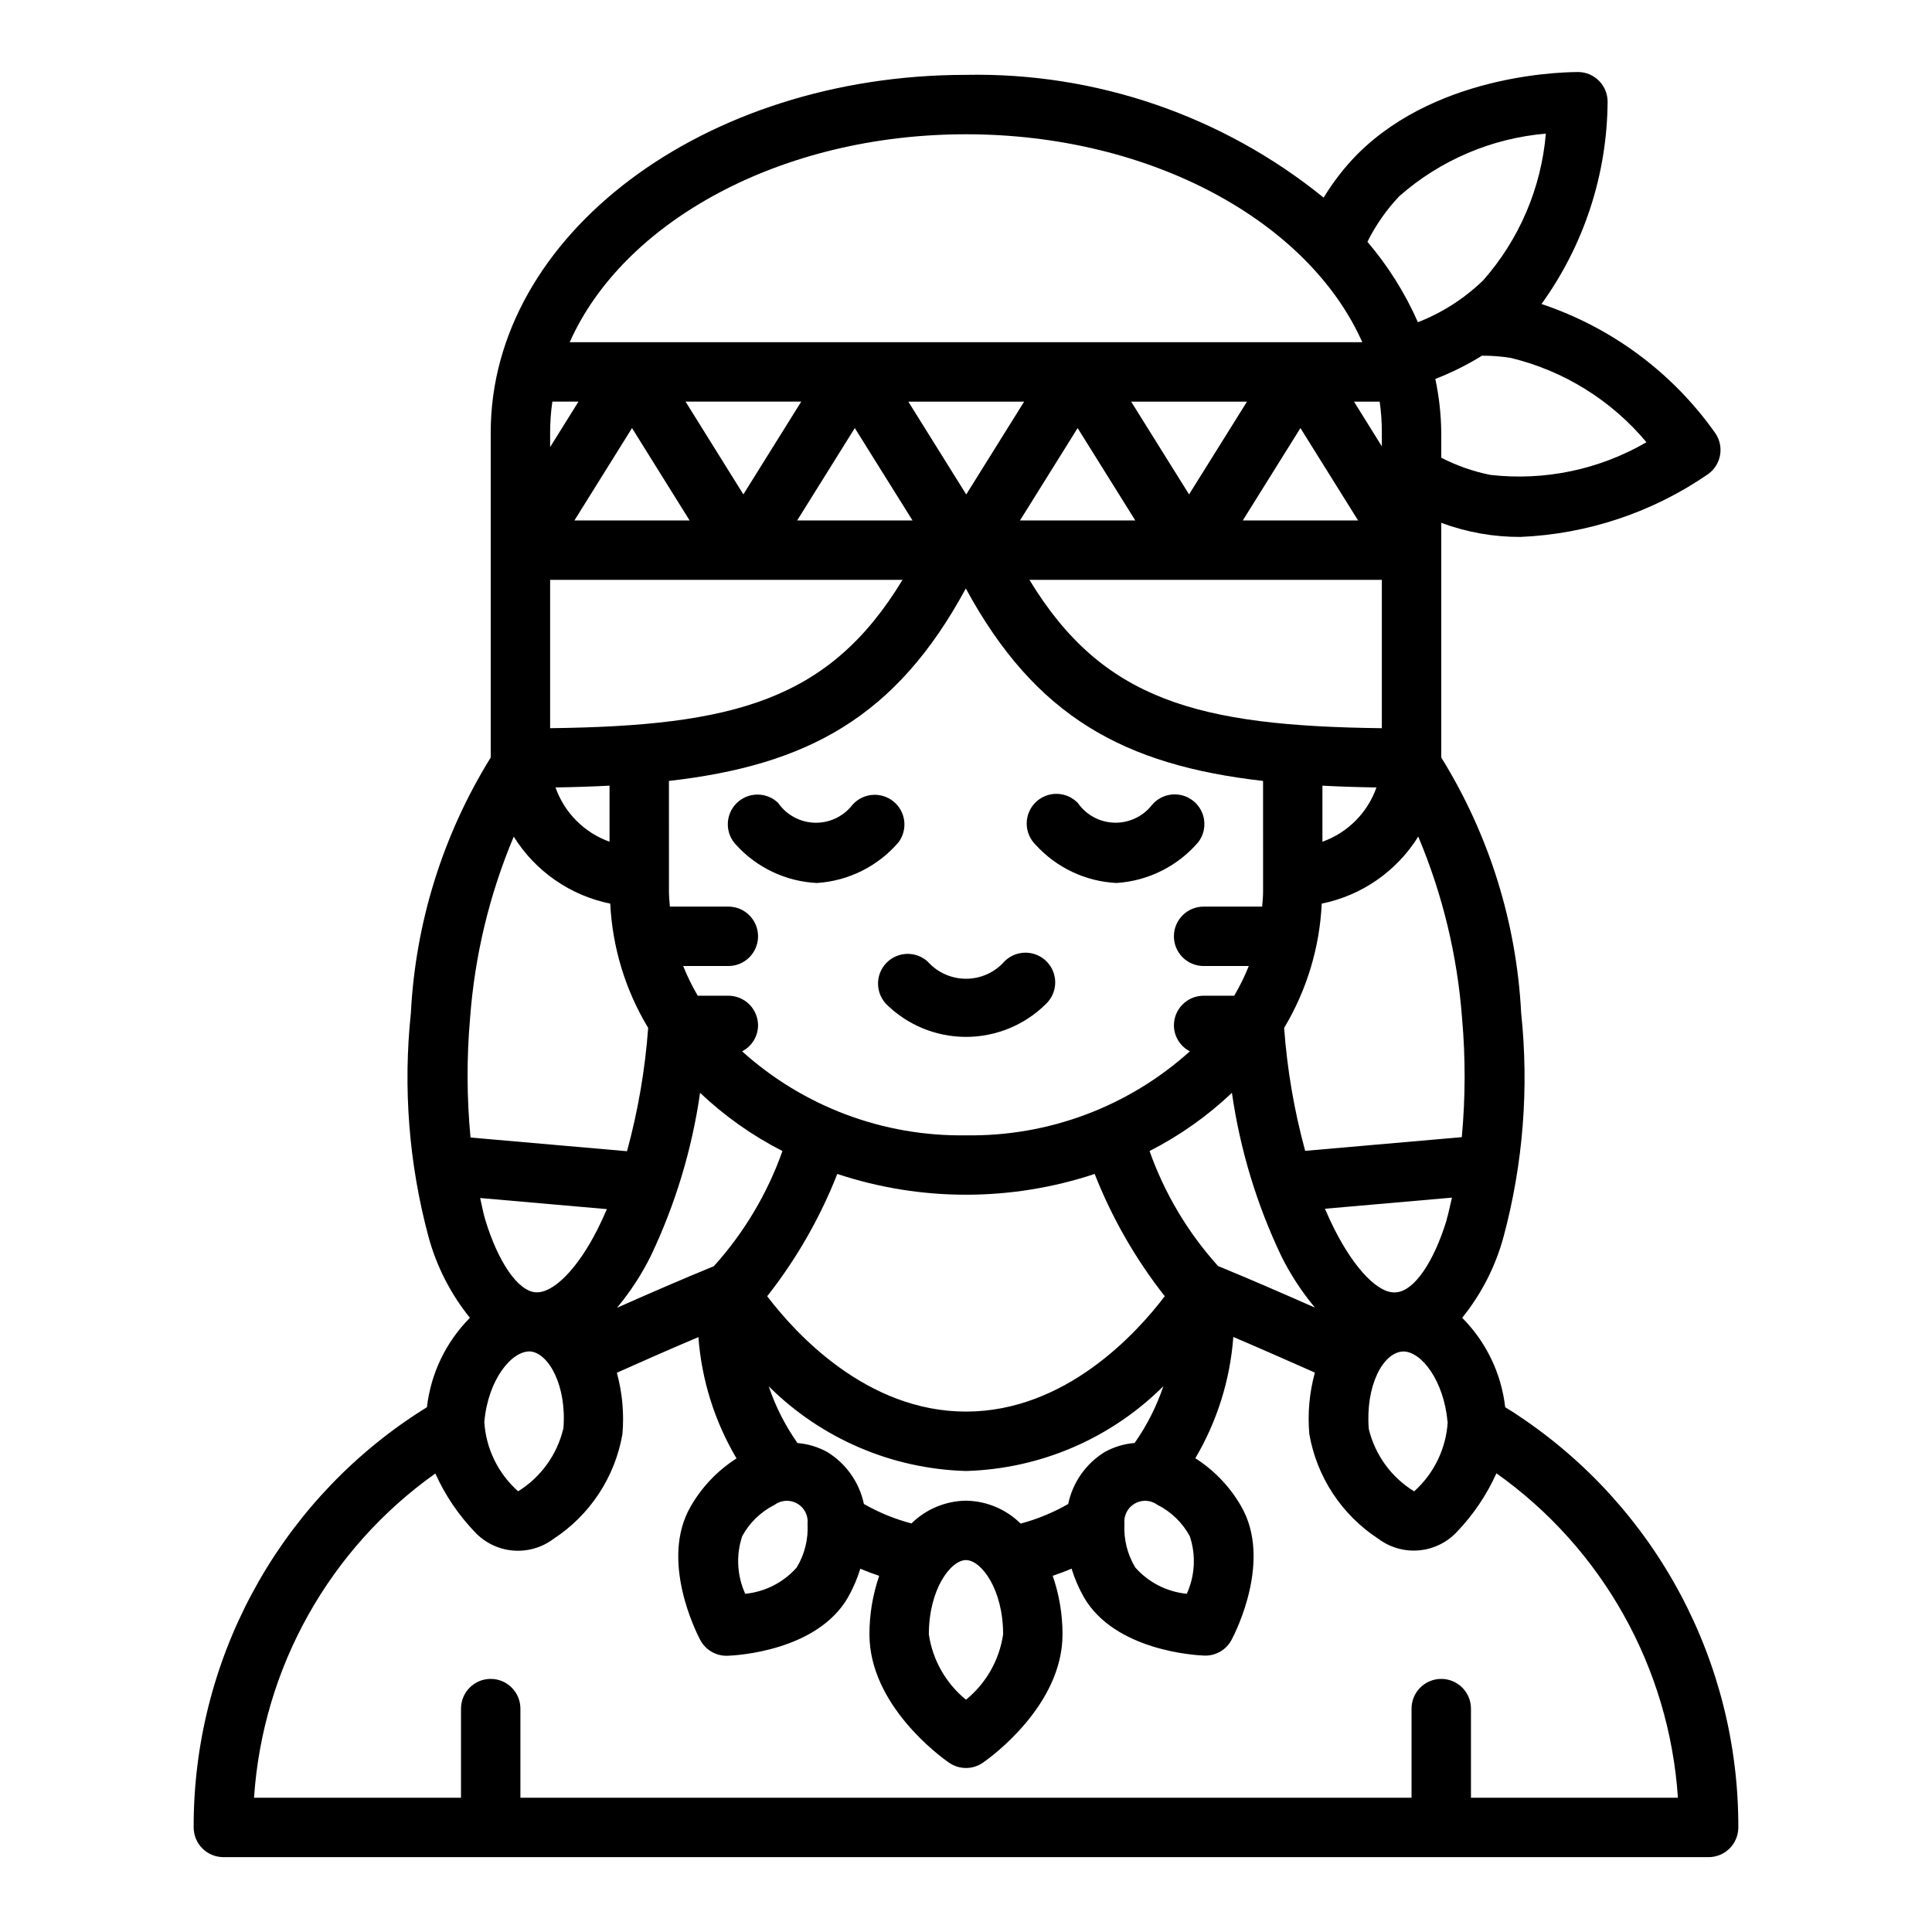 <?xml version="1.0" encoding="UTF-8"?>
<!-- Uploaded to: SVG Repo, www.svgrepo.com, Generator: SVG Repo Mixer Tools -->
<svg fill="#000000" width="800px" height="800px" version="1.1" viewBox="144 144 512 512" xmlns="http://www.w3.org/2000/svg">
 <g>
  <path d="m203.2 636.16h393.6c2.086 0 4.09-0.832 5.566-2.305 1.473-1.477 2.305-3.481 2.305-5.566 0.125-43.875-21.789-84.883-58.332-109.16-1.125-0.789-2.297-1.473-3.449-2.203-1.023-8.957-5.039-17.305-11.398-23.695 5.125-6.34 8.867-13.684 10.988-21.555 5.168-19.285 6.742-39.355 4.644-59.211-1.227-24-8.512-47.293-21.176-67.715v-62.191c6.715 2.496 13.824 3.762 20.988 3.734 17.824-0.758 35.074-6.531 49.758-16.668 3.449-2.492 4.293-7.269 1.906-10.793-11.316-16.047-27.465-28.051-46.09-34.266 11.297-15.648 17.422-34.434 17.523-53.734-0.07-4.254-3.504-7.684-7.754-7.746-1.434 0.039-36.457-0.324-58.559 21.781h-0.004c-3.414 3.477-6.414 7.34-8.934 11.508-26.762-21.695-60.34-33.223-94.785-32.535-69.449 0-125.95 42.512-125.95 94.758v86.152c-12.656 20.418-19.934 43.707-21.16 67.699-2.098 19.855-0.523 39.926 4.644 59.211 2.125 7.879 5.875 15.227 11.004 21.57-6.352 6.394-10.363 14.742-11.391 23.695-1.156 0.73-2.32 1.457-3.449 2.203-36.559 24.27-58.488 65.277-58.371 109.16 0 2.086 0.832 4.09 2.309 5.566 1.477 1.473 3.477 2.305 5.566 2.305zm328.26-222.33c0.93 10.492 0.906 21.043-0.07 31.527l-41.508 3.629c-2.906-10.652-4.773-21.566-5.574-32.582 5.992-9.984 9.418-21.301 9.965-32.934 10.605-2.152 19.855-8.578 25.578-17.762 6.449 15.305 10.371 31.559 11.609 48.121zm-4.023 53.293c-3.434 11.344-8.66 18.941-13.336 19.34-4.676 0.637-11.133-6.164-16.477-16.734-0.867-1.715-1.699-3.527-2.496-5.398l33.645-2.945c-0.461 1.914-0.84 3.953-1.375 5.742zm0.219 53.727 0.004 0.004c-0.438 7.055-3.633 13.652-8.895 18.371-6.039-3.703-10.359-9.648-12.023-16.531-0.914-11.406 3.754-20.371 9.133-20.539 4.824-0.016 10.785 7.762 11.746 18.699zm-127.66 20.848c-5.414 0.074-10.594 2.234-14.453 6.031-4.406-1.16-8.641-2.894-12.598-5.156-1.215-5.742-4.734-10.727-9.738-13.793-2.43-1.328-5.109-2.133-7.871-2.363-3.25-4.617-5.816-9.684-7.621-15.035 13.934 13.867 32.633 21.895 52.281 22.445 19.66-0.547 38.375-8.586 52.309-22.469-1.805 5.356-4.371 10.422-7.621 15.043-2.758 0.23-5.441 1.035-7.871 2.363-5.008 3.07-8.531 8.066-9.738 13.816-3.957 2.266-8.191 4.012-12.594 5.188-3.863-3.82-9.055-5.996-14.484-6.07zm9.84 35.426v-0.004c-0.996 6.805-4.508 12.984-9.84 17.32-5.332-4.34-8.844-10.52-9.84-17.32 0-12.012 5.824-19.68 9.84-19.68 4.012 0 9.84 7.668 9.84 19.68zm-84.16-326.69h30.66l-15.336 24.586zm1.078 31.488h-30.527l15.266-24.48zm43.777-24.48 15.293 24.48h-30.566zm46.285 40.227h93.387v39.312c-48.602-0.586-73.996-7.309-93.387-39.312zm91.961 55.016c-2.363 6.707-7.625 11.988-14.32 14.383v-14.855c4.59 0.238 9.355 0.395 14.32 0.473zm-4.871-70.762h-30.551l15.273-24.48zm-1.078-31.488h6.801c0.387 2.703 0.578 5.434 0.574 8.164v3.691zm-43.715 24.586-15.344-24.586h30.699zm-14.25 6.902h-30.551l15.273-24.48zm-44.801-6.887-15.348-24.602h30.699zm-0.109 24.922c18.492 34.055 42.043 46.816 78.773 50.996l0.004 29.371c0 1.332-0.148 2.629-0.242 3.938l-15.516-0.004c-4.348 0-7.875 3.523-7.875 7.871s3.527 7.875 7.875 7.875h11.973c-1.09 2.715-2.379 5.348-3.867 7.871h-8.105c-4.348 0-7.875 3.523-7.875 7.871 0.023 2.898 1.652 5.543 4.227 6.863-16.254 14.652-37.449 22.605-59.328 22.262-21.883 0.344-43.078-7.609-59.332-22.262 2.574-1.32 4.203-3.965 4.227-6.863 0-2.086-0.828-4.09-2.305-5.566-1.477-1.477-3.481-2.305-5.566-2.305h-8.109c-1.484-2.523-2.777-5.156-3.863-7.871h11.973c4.348 0 7.871-3.527 7.871-7.875s-3.523-7.871-7.871-7.871h-15.5c-0.094-1.309-0.242-2.606-0.242-3.938l-0.004-29.367c36.723-4.18 60.262-16.941 78.668-50.996zm34.145 155.15c4.582 11.648 10.84 22.562 18.578 32.402-7.465 9.824-26.332 30.574-52.68 30.574s-45.242-20.773-52.68-30.574c7.738-9.836 13.996-20.754 18.578-32.402 22.141 7.34 46.059 7.34 68.203 0zm-104.57-21.496c6.5 6.156 13.852 11.352 21.828 15.422-3.988 11.27-10.168 21.641-18.176 30.52-7.707 3.148-17.719 7.477-25.672 11.02h0.004c3.508-4.203 6.508-8.801 8.941-13.707 6.516-13.676 10.926-28.258 13.074-43.254zm11.172 117.47c1.953-3.566 4.941-6.457 8.57-8.289 1.766-1.297 4.129-1.426 6.023-0.328 1.895 1.094 2.961 3.207 2.715 5.383 0.23 4.055-0.773 8.086-2.879 11.562-3.504 3.957-8.375 6.441-13.637 6.961-2.184-4.812-2.469-10.273-0.793-15.289zm101.29-3.234c-0.242-2.176 0.824-4.289 2.719-5.383 1.891-1.098 4.254-0.969 6.019 0.328 3.629 1.832 6.621 4.723 8.57 8.289 1.68 5.012 1.398 10.473-0.785 15.289-5.262-0.516-10.137-3.004-13.645-6.961-2.106-3.477-3.109-7.508-2.879-11.562zm6.652-98.816c7.977-4.066 15.328-9.262 21.828-15.422 2.152 14.988 6.562 29.562 13.074 43.23 2.43 4.906 5.43 9.504 8.945 13.699-7.957-3.519-17.973-7.871-25.68-11.02-8.008-8.867-14.18-19.23-18.168-30.488zm131.68-187.84c-12.496 7.266-27 10.301-41.359 8.66-4.531-0.906-8.91-2.441-13.016-4.559v-6.699c-0.051-4.766-0.578-9.512-1.574-14.172 4.309-1.668 8.449-3.731 12.375-6.16 2.57-0.016 5.133 0.184 7.668 0.598 14.051 3.406 26.637 11.234 35.906 22.332zm-65.504-65.188c10.836-9.551 24.457-15.367 38.848-16.594-1.219 14.395-7.035 28.016-16.586 38.855-4.977 4.824-10.863 8.609-17.32 11.129-3.394-7.719-7.906-14.902-13.379-21.316 2.195-4.422 5.039-8.492 8.438-12.074zm-114.82-16.422c49.145 0 90.852 23.191 105.02 55.105h-210.04c14.172-31.914 55.875-55.105 105.02-55.105zm-110.21 79.012c0.004-2.731 0.199-5.461 0.59-8.164h6.926l-7.516 12.051zm0 39.07h93.387c-19.387 32.004-44.785 38.727-93.387 39.312zm15.742 54.547v14.855l0.004-0.004c-6.695-2.394-11.957-7.676-14.32-14.383 4.969-0.078 9.73-0.234 14.32-0.473zm-36.961 61.621 0.004-0.004c1.227-16.559 5.133-32.809 11.574-48.113 5.723 9.184 14.973 15.602 25.574 17.754 0.57 11.641 4.023 22.957 10.047 32.934-0.809 11.051-2.688 21.992-5.606 32.68l-41.469-3.629h-0.004c-0.996-10.516-1.035-21.102-0.117-31.625zm17.32 72.637c-4.668-0.402-9.895-7.996-13.328-19.34-0.527-1.746-0.875-3.762-1.316-5.644l33.582 2.945c-0.789 1.844-1.605 3.609-2.457 5.305-5.316 10.559-11.793 17.086-16.445 16.73zm7.367 36.211 0.004-0.004c-1.656 6.867-5.949 12.805-11.949 16.531-5.301-4.695-8.527-11.305-8.965-18.371 0.984-11.227 7.242-18.895 12.18-18.695 4.965 0.445 9.742 9.309 8.766 20.535zm-33.898 11.809 0.004-0.004c2.582 5.727 6.121 10.969 10.465 15.508 2.637 2.824 6.227 4.574 10.074 4.91 3.852 0.336 7.688-0.762 10.777-3.082 9.68-6.32 16.301-16.375 18.27-27.766 0.477-5.469-0.023-10.973-1.477-16.266 5.59-2.504 13.848-6.164 21.617-9.445h-0.004c0.848 11.352 4.305 22.355 10.102 32.148-5.027 3.207-9.203 7.586-12.164 12.762-8.203 14.168 1.434 33.242 2.559 35.367 1.418 2.664 4.231 4.285 7.242 4.172 2.363-0.086 23.688-1.258 31.898-15.469v0.004c1.359-2.414 2.457-4.961 3.273-7.606 1.645 0.699 3.312 1.324 5 1.891v-0.004c-1.715 4.992-2.59 10.234-2.582 15.508 0 18.781 18.895 32.512 21.09 34.008 2.703 1.879 6.289 1.879 8.988 0 2.164-1.496 21.09-15.223 21.09-34.008 0.004-5.277-0.875-10.523-2.598-15.516 1.691-0.574 3.363-1.188 5-1.898v0.004c0.812 2.633 1.902 5.172 3.258 7.57 8.211 14.168 29.504 15.383 31.898 15.469 3.012 0.113 5.824-1.508 7.242-4.172 1.125-2.125 10.762-21.16 2.559-35.367-2.961-5.176-7.137-9.555-12.164-12.762 5.785-9.797 9.23-20.797 10.07-32.141 7.769 3.312 16.027 6.977 21.617 9.445-1.457 5.293-1.957 10.797-1.48 16.266 1.973 11.391 8.59 21.445 18.27 27.762 3.09 2.324 6.926 3.422 10.777 3.086 3.848-0.336 7.438-2.086 10.074-4.91 4.348-4.539 7.887-9.785 10.465-15.516 28.145 19.969 45.809 51.543 48.098 85.977h-54.844v-23.613c0-4.348-3.527-7.875-7.875-7.875-4.348 0-7.871 3.527-7.871 7.875v23.617l-236.16-0.004v-23.613c0-4.348-3.523-7.875-7.871-7.875s-7.871 3.527-7.871 7.875v23.617l-54.848-0.004c2.289-34.414 19.941-65.973 48.066-85.938z"/>
  <path d="m439.9 378c8.367-0.539 16.168-4.43 21.633-10.793 2.633-3.406 2.043-8.297-1.328-10.977-3.367-2.68-8.266-2.156-10.992 1.176-2.402 3.027-6.094 4.738-9.957 4.613-3.859-0.125-7.434-2.07-9.637-5.242-1.469-1.52-3.484-2.383-5.594-2.402-2.113-0.02-4.141 0.812-5.637 2.305-1.492 1.492-2.32 3.523-2.305 5.633 0.02 2.113 0.887 4.129 2.402 5.598 5.523 6.062 13.223 9.691 21.414 10.09z"/>
  <path d="m369.81 357.41c-2.398 3.031-6.094 4.742-9.953 4.617-3.863-0.125-7.438-2.07-9.641-5.246-3.086-2.984-7.996-2.941-11.035 0.098-3.035 3.035-3.078 7.945-0.094 11.035 5.516 6.066 13.215 9.695 21.402 10.09 8.371-0.535 16.172-4.426 21.633-10.793 2.543-3.406 1.922-8.219-1.406-10.867s-8.156-2.176-10.906 1.066z"/>
  <path d="m378.65 409.89c5.633 5.68 13.297 8.883 21.297 8.895 8 0.016 15.676-3.156 21.332-8.816 3.106-3.043 3.156-8.027 0.113-11.137-3.043-3.106-8.027-3.156-11.137-0.113-2.562 2.941-6.269 4.637-10.168 4.66-3.902 0.023-7.629-1.633-10.227-4.543-3.09-2.812-7.84-2.719-10.82 0.207-2.977 2.93-3.148 7.68-0.391 10.816z"/>
 </g>
</svg>